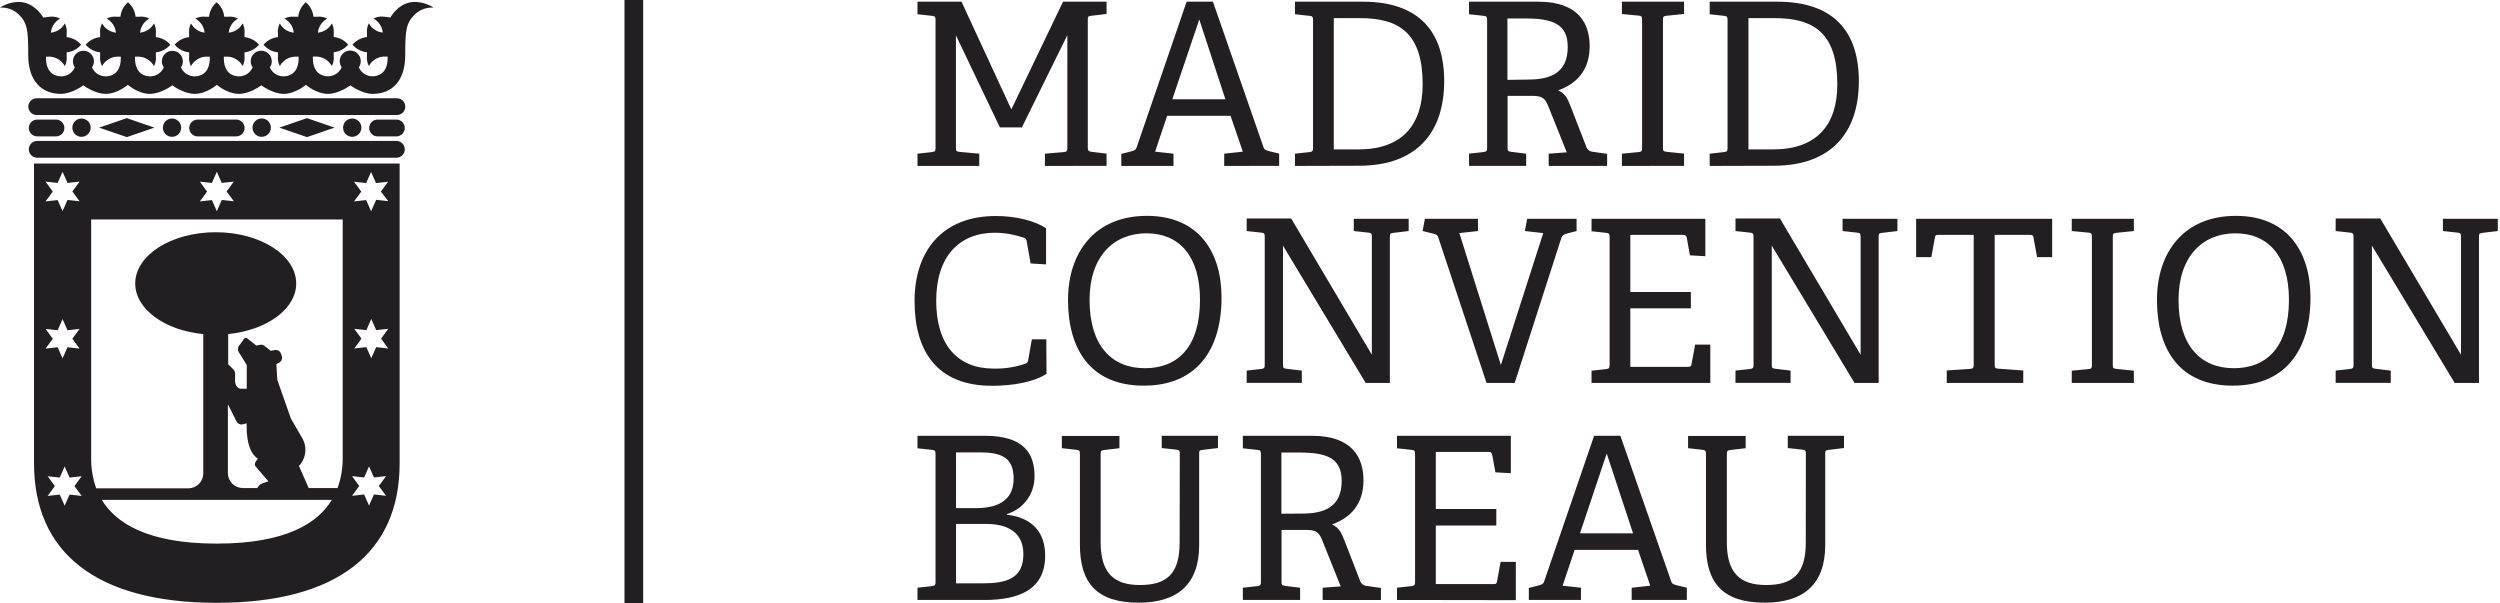 <svg width="692" height="167" viewBox="0 0 692 167" fill="none" xmlns="http://www.w3.org/2000/svg">
<path fill-rule="evenodd" clip-rule="evenodd" d="M172.86 0H178.03V167H172.86V0ZM289.23 42.54V45.93L306.3 45.91V42.52L302.1 42.02C301.29 41.89 301.1 41.64 301.1 40.83V5.56C301.1 4.61 301.16 4.49 302.1 4.36L306.3 3.86V0.47H294.25L279.94 30.28L266.14 0.47H253.96V3.94L257.96 4.38C258.83 4.45 258.96 4.7 258.96 5.64V40.85C258.96 41.79 258.83 41.98 257.96 42.1L253.96 42.54V45.93H271.06V42.54L265.6 42.04C264.66 41.91 264.6 41.78 264.6 40.78V9.78L276.77 35.26H282.86L295.44 9.72V40.85C295.44 41.79 295.32 42.04 294.44 42.1L289.23 42.54ZM338.86 42.54V45.93L354.07 45.91V42.52L351.25 41.83L351.221 41.823C350.487 41.637 349.987 41.51 349.74 40.76L335.74 0.47H328.46L314.65 40.72C314.4 41.47 314.08 41.66 313.08 41.91L310.38 42.6V45.93H324.82V42.54L319.73 41.98L323.06 32.06H340.62L344.01 41.98L338.86 42.54ZM324.5 27.47L331.96 5.39L339.19 27.47H324.5ZM358.45 45.93V42.54L362.45 42.1C363.33 41.98 363.45 41.79 363.45 40.85V5.64C363.45 4.7 363.33 4.45 362.45 4.38L358.45 3.94V0.47H377.22C392.97 0.47 399.75 8.94 399.75 22.47C399.75 36.4 392.41 45.88 376.15 45.88L358.45 45.93ZM376.09 41.35C388.09 41.35 393.79 34.57 393.79 23.35C393.79 9.35 387.51 5.02 376.47 5.02H369.19V41.36L376.09 41.35ZM428.68 42.54V45.93L444.85 45.92V42.59L441.02 42.03C440.586 42.022 440.164 41.88 439.815 41.622C439.465 41.364 439.205 41.003 439.07 40.59L434.81 29.59L434.77 29.49C433.855 27.232 433.33 25.936 431.29 25.01C436.38 23.19 440.02 19.49 440.02 12.77C440.02 6.75 437.13 0.47 425.83 0.47H406.63V3.94L410.63 4.38C411.5 4.45 411.63 4.7 411.63 5.64V40.84C411.63 41.78 411.51 41.97 410.63 42.09L406.63 42.53V45.92H422.44V42.53L418.3 42.03C417.36 41.9 417.3 41.77 417.3 40.77V26.53H424.2C426.71 26.53 427.65 27.16 428.47 29.16L433.68 42.16L428.68 42.54ZM433.95 13.02C433.95 20.26 429.03 22.02 423.03 22.02L417.26 22.11V5.11H422.15C429.81 5.11 433.95 6.62 433.95 13.02ZM448.95 45.93V42.54L453.53 42.1C454.41 42.04 454.53 41.79 454.53 40.85V5.58C454.53 4.58 454.41 4.38 453.53 4.32L448.95 3.88V0.47H466.15V3.86L461.31 4.36C460.37 4.49 460.31 4.61 460.31 5.56V40.76C460.31 41.76 460.37 41.89 461.31 42.02L466.15 42.52V45.91L448.95 45.93ZM473.24 42.54V45.93L490.93 45.88C507.19 45.88 514.53 36.4 514.53 22.47C514.53 8.94 507.75 0.47 492 0.47H473.24V3.94L477.19 4.38C478.07 4.45 478.19 4.7 478.19 5.64V40.85C478.19 41.79 478.07 41.98 477.19 42.1L473.24 42.54ZM508.57 23.35C508.57 34.57 502.87 41.35 490.87 41.35L483.97 41.36V5.02H491.25C502.29 5.02 508.57 9.35 508.57 23.35ZM289.67 103.47C286.28 105.73 280.38 106.79 274.61 106.79C259.3 106.79 253.15 97.13 253.15 83.32C253.15 69.7 260.61 59.79 275.68 59.79C281.2 59.79 286.41 61.1 289.55 63.18V73.18L285.28 72.93L284.21 66.93C284.15 66.37 284.02 65.99 283.4 65.8C280.825 64.911 278.124 64.445 275.4 64.42C265.54 64.42 259.14 70.95 259.14 83.25C259.14 95.55 265.14 102.02 274.96 102.02C277.942 102.105 280.915 101.658 283.74 100.7C283.992 100.637 284.216 100.492 284.375 100.287C284.535 100.082 284.621 99.83 284.62 99.57L285.62 93.92H289.62L289.67 103.47ZM317.47 59.75C303.16 59.75 295.63 69.73 295.63 83.03C295.63 96.9 302.03 106.75 316.59 106.75C330.97 106.75 338.12 97.15 338.12 82.34C338.12 69.75 331.78 59.75 317.47 59.75ZM317.35 64.58C326.45 64.58 332.16 70.92 332.16 82.97C332.16 95.9 326.14 101.92 316.91 101.92C307.68 101.92 301.59 95.64 301.59 83.03C301.59 70.98 308.25 64.58 317.35 64.58ZM378.03 106L355.13 68V100.82C355.13 101.82 355.19 101.95 356.13 102.08L360.34 102.58V105.97H345.08V102.58L349.08 102.14C349.96 102.02 350.08 101.83 350.08 100.89V65.65C350.08 64.7 349.96 64.45 349.08 64.39L345.08 63.95V60.47H357.39L379.73 98.19V65.65C379.73 64.7 379.6 64.45 378.73 64.39L374.73 63.95V60.56H389.92V63.95L385.71 64.45C384.77 64.58 384.71 64.7 384.71 65.65V106H378.03ZM398.11 65.71L411.48 106H419.26L432.19 65.83C432.44 65.08 433.01 64.83 433.76 64.64L436.4 63.95V60.56H422.72L422.09 63.95L427.17 64.52L415.44 101.04L403.95 64.52L409.1 63.95V60.56H394.41L393.78 63.95L396.61 64.64C397.36 64.83 397.86 64.96 398.11 65.71ZM440.54 106V102.61L444.54 102.17C445.42 102.05 445.54 101.86 445.54 100.92V65.71C445.54 64.77 445.41 64.52 444.54 64.45L440.54 64.01V60.56H472.04V70.92L467.78 70.67L466.9 65.83C466.77 65.21 466.52 65.02 465.83 65.02H451.27V80.83H468.03V85.35H451.27V101.54H467.21C467.9 101.54 468.09 101.48 468.21 100.85L469.21 95.39H473.41V106H440.54ZM490.43 68L513.34 106H520.01V65.65C520.01 64.7 520.07 64.58 521.01 64.45L525.21 63.95V60.56H510.02V63.95L514.02 64.39C514.9 64.45 515.02 64.7 515.02 65.65V98.19L492.68 60.47H480.38V63.95L484.38 64.39C485.25 64.45 485.38 64.7 485.38 65.65V100.89C485.38 101.83 485.26 102.02 484.38 102.14L480.38 102.58V105.97H495.63V102.58L491.43 102.08C490.49 101.95 490.43 101.82 490.43 100.82V68ZM538.86 106V102.55L545.32 102.11C546.2 102.05 546.32 101.8 546.32 100.85V65.02H536.59C535.9 65.02 535.71 65.08 535.59 65.71L534.59 71.17H530.39V60.56H568.04V71.17H563.86L562.86 65.71C562.74 65.08 562.55 65.02 561.86 65.02H552.13V100.85C552.13 101.73 552.19 101.98 553.13 102.05L560.04 102.55V106H538.86ZM573.46 102.61V106H590.65V102.61L585.82 102.11C584.88 101.98 584.82 101.85 584.82 100.85V65.65C584.82 64.7 584.88 64.58 585.82 64.45L590.65 63.95V60.56H573.46V63.95L578.04 64.39C578.92 64.45 579.04 64.7 579.04 65.65V100.92C579.04 101.86 578.92 102.11 578.04 102.17L573.46 102.61ZM597.05 83.03C597.05 69.73 604.58 59.75 618.89 59.75C633.2 59.75 639.54 69.75 639.54 82.34C639.54 97.15 632.39 106.75 618.02 106.75C603.45 106.75 597.05 96.9 597.05 83.03ZM633.58 82.97C633.58 70.92 627.87 64.58 618.77 64.58C609.67 64.58 603.02 70.98 603.02 83.03C603.02 95.64 609.1 101.92 618.33 101.92C627.56 101.92 633.58 95.9 633.58 82.97ZM656.55 68L679.46 106H686.18V65.65C686.18 64.7 686.24 64.58 687.18 64.45L691.39 63.95V60.56H676.2V63.95L680.2 64.39C681.07 64.45 681.2 64.7 681.2 65.65V98.19L658.86 60.47H646.51V63.95L650.46 64.39C651.34 64.45 651.46 64.7 651.46 65.65V100.89C651.46 101.83 651.34 102.02 650.46 102.14L646.51 102.58V105.97H661.76V102.58L657.55 102.08C656.61 101.95 656.55 101.82 656.55 100.82V68ZM253.96 166.07V162.68L257.96 162.24C258.83 162.12 258.96 161.93 258.96 160.99V125.78C258.96 124.84 258.83 124.59 257.96 124.52L253.96 124.09V120.63H272.66C283.4 120.63 286.35 125.53 286.35 131.74C286.412 134.096 285.695 136.407 284.31 138.315C282.925 140.222 280.95 141.62 278.69 142.29V142.47C285.84 143.29 289.3 147.47 289.3 153.77C289.3 163.06 282.3 166.07 272.48 166.07H253.96ZM270.15 140.65C275.15 140.65 280.57 139.21 280.57 132.5C280.57 126.72 277.37 125.22 271.1 125.22H264.63V140.65H270.15ZM271.79 161.47C278.38 161.47 283.27 160.34 283.27 153.37C283.27 147.29 278.82 145.03 273.04 145.03H264.63V161.47H271.79ZM325.57 124.46C326.45 124.52 326.57 124.78 326.57 125.72L326.52 150.26C326.52 158.98 322.8 161.93 315.52 161.93C308.24 161.93 304.66 158.54 304.66 150.07V125.76C304.66 124.82 304.72 124.69 305.66 124.56L309.86 124.06V120.67H293.92V124.06L297.92 124.5C298.79 124.56 298.92 124.82 298.92 125.76V150.76C298.92 161.3 303.5 166.82 315.17 166.82C325.93 166.82 331.93 161.74 331.93 150.88V125.72C331.93 124.78 331.93 124.65 332.93 124.52L337.13 124.02V120.63H321.57V124.02L325.57 124.46ZM366.11 166.07V162.68L371.11 162.31L365.9 149.31C365.08 147.31 364.14 146.68 361.63 146.68H354.73V160.93C354.73 161.93 354.79 162.05 355.73 162.18L359.87 162.68V166.07H344.02V162.68L348.02 162.24C348.9 162.12 349.02 161.93 349.02 160.99V125.78C349.02 124.84 348.89 124.59 348.02 124.52L344.02 124.09V120.63H363.22C374.52 120.63 377.41 126.91 377.41 132.93C377.41 139.65 373.77 143.35 368.68 145.17C370.72 146.097 371.245 147.392 372.16 149.651L372.2 149.75L376.47 160.75C376.602 161.163 376.86 161.524 377.208 161.782C377.556 162.041 377.977 162.183 378.41 162.19L382.24 162.76V166.08L366.11 166.07ZM360.46 142.16C366.46 142.16 371.38 140.4 371.38 133.16C371.38 126.76 367.24 125.26 359.58 125.26H354.69V142.2L360.46 142.16ZM386.69 162.68V166.07L419.58 166.12V155.52H415.37L414.37 160.98C414.25 161.6 414.06 161.67 413.37 161.67H397.43V145.47H414.18V140.9H397.43V125.09H411.99C412.68 125.09 412.93 125.28 413.05 125.91L413.93 130.74L418.2 130.99V120.63H386.69V124.09L390.69 124.52C391.57 124.59 391.69 124.84 391.69 125.78V160.99C391.69 161.93 391.57 162.12 390.69 162.24L386.69 162.68ZM451.65 166.07V162.68L456.79 162.12L453.41 152.2H435.86L432.53 162.12L437.61 162.68V166.07H423.18V162.75L425.88 162.05C426.88 161.8 427.2 161.62 427.45 160.86L441.25 120.63H448.53L462.59 160.93C462.838 161.675 463.333 161.798 464.084 161.986L464.1 161.99L466.92 162.68V166.07H451.65ZM444.74 125.53L437.34 147.62H452.03L444.74 125.53ZM498.86 124.46C499.73 124.52 499.86 124.78 499.86 125.72L499.84 150.26C499.84 158.98 496.12 161.93 488.84 161.93C481.56 161.93 477.99 158.54 477.99 150.07V125.76C477.99 124.82 478.05 124.69 478.99 124.56L483.2 124.06V120.67H467.26V124.06L471.21 124.5C472.09 124.56 472.21 124.82 472.21 125.76V150.76C472.21 161.3 476.79 166.82 488.47 166.82C499.22 166.82 505.22 161.74 505.22 150.88V125.72C505.22 124.78 505.28 124.65 506.22 124.52L510.42 124.02V120.63H494.86V124.02L498.86 124.46ZM114.86 0.52C110.92 0.52 108.63 3.82 108.05 4.86C107.436 4.737 106.815 4.654 106.19 4.61C105.222 4.499 104.244 4.68 103.38 5.13C104.096 5.517 104.704 6.074 105.153 6.753C105.601 7.431 105.875 8.21 105.95 9.02C105.145 8.94 104.373 8.664 103.7 8.216C103.027 7.768 102.474 7.162 102.09 6.45C101.65 7.317 101.473 8.294 101.58 9.26V10.26C100.027 10.421 98.595 11.173 97.58 12.36C98.594 13.55 100.026 14.305 101.58 14.47V15.47C101.473 16.436 101.65 17.413 102.09 18.28C102.547 17.429 103.241 16.729 104.087 16.264C104.934 15.799 105.897 15.589 106.86 15.66H107.3V16.21C107.3 18.79 106.1 21.12 102.99 21.12C102.205 21.097 101.442 20.851 100.792 20.409C100.142 19.968 99.632 19.351 99.32 18.63C99.673 18.137 99.862 17.546 99.86 16.94C99.865 16.478 99.76 16.021 99.553 15.607C99.347 15.194 99.045 14.835 98.674 14.561C98.302 14.286 97.87 14.104 97.414 14.029C96.958 13.954 96.49 13.989 96.05 14.13C95.61 14.271 95.209 14.514 94.882 14.84C94.554 15.166 94.308 15.565 94.164 16.004C94.021 16.443 93.984 16.91 94.056 17.367C94.128 17.824 94.308 18.256 94.58 18.63C94.266 19.35 93.755 19.966 93.106 20.406C92.456 20.847 91.695 21.095 90.91 21.12C87.79 21.12 86.6 18.79 86.6 16.21V15.66H87.04C88.009 15.586 88.979 15.793 89.834 16.256C90.689 16.719 91.392 17.418 91.86 18.27C92.3 17.403 92.477 16.426 92.37 15.46V14.46C93.926 14.3 95.36 13.544 96.37 12.35C95.361 11.156 93.926 10.402 92.37 10.25V9.25C92.471 8.294 92.294 7.328 91.86 6.47C91.475 7.183 90.921 7.79 90.246 8.238C89.571 8.687 88.796 8.962 87.99 9.04C88.071 8.231 88.349 7.453 88.798 6.775C89.248 6.098 89.856 5.54 90.57 5.15C89.705 4.702 88.728 4.522 87.76 4.63H86.76C86.608 3.074 85.854 1.639 84.66 0.63C83.469 1.643 82.714 3.075 82.55 4.63H81.55C80.582 4.519 79.604 4.7 78.74 5.15C79.457 5.535 80.067 6.092 80.515 6.771C80.963 7.45 81.237 8.23 81.31 9.04C80.505 8.96 79.733 8.684 79.06 8.236C78.387 7.788 77.834 7.182 77.45 6.47C77.01 7.337 76.833 8.314 76.94 9.28V10.28C75.384 10.432 73.949 11.186 72.94 12.38C73.95 13.574 75.384 14.33 76.94 14.49V15.49C76.833 16.456 77.01 17.433 77.45 18.3C77.907 17.449 78.601 16.749 79.447 16.284C80.294 15.819 81.257 15.609 82.22 15.68H82.66V16.23C82.66 18.81 81.47 21.14 78.35 21.14C77.565 21.115 76.804 20.867 76.154 20.426C75.505 19.986 74.994 19.37 74.68 18.65C75.036 18.158 75.229 17.567 75.23 16.96C75.23 16.186 74.922 15.443 74.375 14.895C73.827 14.348 73.084 14.04 72.31 14.04C72.112 14.04 71.914 14.06 71.72 14.1C71.246 14.2 70.803 14.416 70.433 14.729C70.063 15.042 69.777 15.443 69.6 15.894C69.424 16.345 69.362 16.834 69.422 17.315C69.481 17.796 69.659 18.255 69.94 18.65C69.626 19.37 69.115 19.986 68.466 20.426C67.816 20.867 67.055 21.115 66.27 21.14C63.15 21.14 61.96 18.81 61.96 16.23V15.68H62.4C63.363 15.609 64.326 15.819 65.173 16.284C66.019 16.749 66.713 17.449 67.17 18.3C67.61 17.433 67.787 16.456 67.68 15.49V14.49C69.236 14.33 70.669 13.574 71.68 12.38C70.671 11.186 69.236 10.432 67.68 10.28V9.28C67.787 8.314 67.61 7.337 67.17 6.47C66.786 7.182 66.233 7.788 65.56 8.236C64.887 8.684 64.115 8.96 63.31 9.04C63.383 8.23 63.657 7.45 64.105 6.771C64.553 6.092 65.163 5.535 65.88 5.15C65.016 4.701 64.037 4.52 63.07 4.63H62.07C61.918 3.074 61.164 1.639 59.97 0.63C58.776 1.639 58.022 3.074 57.87 4.63H56.87C55.903 4.522 54.925 4.702 54.06 5.15C54.777 5.535 55.386 6.092 55.835 6.771C56.283 7.45 56.557 8.23 56.63 9.04C55.841 8.946 55.087 8.664 54.431 8.216C53.774 7.769 53.236 7.17 52.86 6.47C52.42 7.337 52.243 8.314 52.35 9.28V10.28C50.794 10.432 49.359 11.186 48.35 12.38C49.36 13.574 50.794 14.33 52.35 14.49V15.49C52.243 16.456 52.42 17.433 52.86 18.3C53.317 17.449 54.011 16.749 54.857 16.284C55.704 15.819 56.667 15.609 57.63 15.68H58.07V16.23C58.07 18.81 56.88 21.14 53.76 21.14C52.973 21.113 52.21 20.864 51.559 20.422C50.907 19.979 50.395 19.362 50.08 18.64C50.437 18.153 50.627 17.564 50.62 16.96C50.618 16.502 50.508 16.052 50.3 15.645C50.091 15.237 49.789 14.885 49.419 14.616C49.049 14.347 48.62 14.17 48.168 14.098C47.716 14.026 47.254 14.061 46.818 14.201C46.383 14.342 45.986 14.583 45.661 14.905C45.336 15.227 45.092 15.621 44.948 16.056C44.804 16.49 44.764 16.952 44.833 17.405C44.901 17.857 45.074 18.287 45.34 18.66C45.029 19.377 44.521 19.991 43.875 20.43C43.229 20.869 42.471 21.115 41.69 21.14C38.56 21.14 37.37 18.81 37.37 16.23V15.68H37.86C38.823 15.609 39.786 15.819 40.633 16.284C41.479 16.749 42.173 17.449 42.63 18.3C43.07 17.433 43.247 16.456 43.14 15.49V14.49C44.697 14.335 46.133 13.578 47.14 12.38C46.131 11.186 44.696 10.432 43.14 10.28V9.28C43.247 8.314 43.07 7.337 42.63 6.47C42.245 7.183 41.691 7.79 41.016 8.238C40.341 8.687 39.566 8.962 38.76 9.04C38.841 8.231 39.119 7.453 39.568 6.775C40.018 6.098 40.626 5.54 41.34 5.15C40.476 4.701 39.498 4.52 38.53 4.63H37.53C37.378 3.074 36.624 1.639 35.43 0.63C34.236 1.639 33.482 3.074 33.33 4.63H32.33C31.363 4.522 30.384 4.702 29.52 5.15C30.234 5.54 30.842 6.098 31.292 6.775C31.741 7.453 32.019 8.231 32.1 9.04C31.295 8.962 30.521 8.687 29.848 8.238C29.175 7.79 28.623 7.183 28.24 6.47C27.793 7.335 27.611 8.313 27.72 9.28V10.28C26.164 10.432 24.729 11.186 23.72 12.38C24.73 13.574 26.164 14.33 27.72 14.49V15.49C27.61 16.457 27.791 17.436 28.24 18.3C28.696 17.451 29.389 16.752 30.233 16.287C31.078 15.822 32.038 15.611 33 15.68H33.44V16.23C33.44 18.81 32.25 21.14 29.13 21.14C28.345 21.115 27.584 20.867 26.934 20.426C26.285 19.986 25.774 19.37 25.46 18.65C25.813 18.157 26.002 17.566 26 16.96C26 16.188 25.693 15.448 25.148 14.902C24.602 14.357 23.862 14.05 23.09 14.05C22.318 14.05 21.578 14.357 21.032 14.902C20.487 15.448 20.18 16.188 20.18 16.96C20.178 17.566 20.367 18.157 20.72 18.65C20.408 19.369 19.899 19.985 19.251 20.425C18.603 20.866 17.843 21.114 17.06 21.14C13.94 21.14 12.74 18.81 12.74 16.23C12.731 16.047 12.731 15.863 12.74 15.68H13.17C14.133 15.609 15.096 15.819 15.943 16.284C16.789 16.749 17.483 17.449 17.94 18.3C18.384 17.434 18.562 16.456 18.45 15.49V14.49C20.008 14.335 21.443 13.578 22.45 12.38C21.441 11.186 20.006 10.432 18.45 10.28V9.28C18.56 8.314 18.383 7.336 17.94 6.47C17.556 7.182 17.003 7.788 16.33 8.236C15.657 8.684 14.884 8.96 14.08 9.04C14.153 8.23 14.426 7.45 14.875 6.771C15.323 6.092 15.933 5.535 16.65 5.15C15.79 4.701 14.814 4.52 13.85 4.63C13.222 4.673 12.597 4.756 11.98 4.88C11.4 3.88 9.11 0.54 5.17 0.54C3.332 0.557 1.537 1.102 0 2.11C0.941 2.048 1.885 2.181 2.772 2.499C3.66 2.817 4.473 3.314 5.16 3.96C7.64 6.44 7.81 8.43 7.81 15.21C7.81 22.44 11.53 25.98 16.87 25.98C19.93 25.98 23.06 23.62 23.06 23.62C23.06 23.62 26.19 25.98 29.26 25.98C32.51 25.98 35.38 23.48 35.38 23.48C35.38 23.48 38.25 25.98 41.5 25.98C44.57 25.98 47.7 23.62 47.7 23.62C47.7 23.62 50.83 25.98 53.9 25.98C57.15 25.98 60.02 23.48 60.02 23.48C60.02 23.48 62.89 25.98 66.14 25.98C69.21 25.98 72.34 23.62 72.34 23.62C72.34 23.62 75.47 25.98 78.54 25.98C81.79 25.98 84.66 23.48 84.66 23.48C84.66 23.48 87.53 25.98 90.78 25.98C93.85 25.98 96.98 23.62 96.98 23.62C96.98 23.62 100.1 25.98 103.17 25.98C108.51 25.98 112.17 22.44 112.17 15.21C112.17 8.43 112.36 6.44 114.84 3.96C115.527 3.314 116.34 2.817 117.228 2.499C118.115 2.181 119.059 2.048 120 2.11C118.463 1.102 116.668 0.557 114.83 0.54L114.86 0.52ZM109.86 27.2H10.16C9.545 27.2 8.955 27.444 8.519 27.88C8.084 28.315 7.84 28.905 7.84 29.52C7.84 30.135 8.084 30.725 8.519 31.16C8.955 31.596 9.545 31.84 10.16 31.84H109.86C110.475 31.84 111.065 31.596 111.5 31.16C111.936 30.725 112.18 30.135 112.18 29.52C112.18 28.905 111.936 28.315 111.5 27.88C111.065 27.444 110.475 27.2 109.86 27.2ZM109.86 39.01H10.16C9.57 39.049 9.016 39.31 8.612 39.742C8.208 40.174 7.983 40.743 7.983 41.335C7.983 41.926 8.208 42.496 8.612 42.928C9.016 43.359 9.57 43.621 10.16 43.66H109.86C110.45 43.621 111.004 43.359 111.408 42.928C111.812 42.496 112.037 41.926 112.037 41.335C112.037 40.743 111.812 40.174 111.408 39.742C111.004 39.31 110.45 39.049 109.86 39.01ZM15.34 37.75H10.16C9.57 37.711 9.016 37.449 8.612 37.018C8.208 36.586 7.983 36.017 7.983 35.425C7.983 34.833 8.208 34.264 8.612 33.832C9.016 33.401 9.57 33.139 10.16 33.1H15.34C15.658 33.079 15.977 33.124 16.277 33.231C16.578 33.339 16.853 33.506 17.085 33.724C17.318 33.942 17.503 34.206 17.63 34.498C17.757 34.791 17.823 35.106 17.823 35.425C17.823 35.744 17.757 36.059 17.63 36.352C17.503 36.644 17.318 36.908 17.085 37.126C16.853 37.343 16.578 37.511 16.277 37.619C15.977 37.726 15.658 37.771 15.34 37.75ZM109.86 33.1H104.68C104.362 33.079 104.043 33.124 103.743 33.231C103.442 33.339 103.167 33.506 102.935 33.724C102.702 33.942 102.516 34.206 102.39 34.498C102.263 34.791 102.197 35.106 102.197 35.425C102.197 35.744 102.263 36.059 102.39 36.352C102.516 36.644 102.702 36.908 102.935 37.126C103.167 37.343 103.442 37.511 103.743 37.619C104.043 37.726 104.362 37.771 104.68 37.75H109.86C110.45 37.711 111.004 37.449 111.408 37.018C111.812 36.586 112.037 36.017 112.037 35.425C112.037 34.833 111.812 34.264 111.408 33.832C111.004 33.401 110.45 33.139 109.86 33.1ZM66.157 37.619C65.857 37.726 65.538 37.771 65.22 37.75H54.86C54.542 37.771 54.223 37.726 53.923 37.619C53.622 37.511 53.347 37.343 53.115 37.126C52.882 36.908 52.697 36.644 52.57 36.352C52.443 36.059 52.377 35.744 52.377 35.425C52.377 35.106 52.443 34.791 52.57 34.498C52.697 34.206 52.882 33.942 53.115 33.724C53.347 33.506 53.622 33.339 53.923 33.231C54.223 33.124 54.542 33.079 54.86 33.1H65.22C65.538 33.079 65.857 33.124 66.157 33.231C66.458 33.339 66.733 33.506 66.965 33.724C67.198 33.942 67.383 34.206 67.51 34.498C67.637 34.791 67.703 35.106 67.703 35.425C67.703 35.744 67.637 36.059 67.51 36.352C67.383 36.644 67.198 36.908 66.965 37.126C66.733 37.343 66.458 37.511 66.157 37.619ZM35.1 32.7L27.45 35.33L35.1 37.95L42.74 35.33L35.1 32.7ZM77.33 35.33L84.97 32.7L92.61 35.33L84.97 37.95L77.33 35.33ZM100.03 35.33C100.028 34.83 99.878 34.342 99.599 33.927C99.32 33.513 98.924 33.19 98.461 33C97.999 32.81 97.49 32.761 97 32.86C96.51 32.959 96.06 33.2 95.707 33.555C95.355 33.909 95.115 34.36 95.018 34.85C94.921 35.341 94.972 35.849 95.163 36.311C95.355 36.772 95.68 37.167 96.095 37.444C96.511 37.722 97 37.87 97.5 37.87C97.833 37.87 98.163 37.804 98.471 37.676C98.778 37.549 99.057 37.361 99.293 37.126C99.528 36.889 99.714 36.609 99.84 36.301C99.967 35.993 100.031 35.663 100.03 35.33ZM74.541 33.918C74.821 34.336 74.97 34.827 74.97 35.33C74.97 36.002 74.704 36.647 74.23 37.123C73.755 37.599 73.112 37.867 72.44 37.87C71.937 37.872 71.445 37.725 71.026 37.447C70.607 37.169 70.28 36.773 70.086 36.309C69.892 35.845 69.841 35.334 69.938 34.841C70.034 34.347 70.275 33.894 70.63 33.538C70.985 33.181 71.438 32.938 71.931 32.84C72.424 32.741 72.935 32.791 73.4 32.982C73.864 33.174 74.262 33.5 74.541 33.918ZM50.15 35.33C50.148 34.83 49.998 34.342 49.719 33.927C49.44 33.513 49.044 33.19 48.581 33C48.119 32.81 47.61 32.761 47.12 32.86C46.63 32.959 46.18 33.2 45.828 33.555C45.475 33.909 45.235 34.36 45.138 34.85C45.041 35.341 45.092 35.849 45.284 36.311C45.475 36.772 45.8 37.167 46.215 37.444C46.631 37.722 47.12 37.87 47.62 37.87C47.953 37.87 48.283 37.804 48.59 37.676C48.898 37.549 49.178 37.361 49.413 37.126C49.648 36.889 49.834 36.609 49.96 36.301C50.087 35.993 50.151 35.663 50.15 35.33ZM24.659 33.927C24.938 34.342 25.088 34.83 25.09 35.33C25.091 35.663 25.027 35.993 24.9 36.301C24.774 36.609 24.588 36.889 24.353 37.126C24.117 37.361 23.838 37.549 23.53 37.676C23.223 37.804 22.893 37.87 22.56 37.87C22.06 37.87 21.571 37.722 21.155 37.444C20.74 37.167 20.415 36.772 20.224 36.311C20.032 35.849 19.981 35.341 20.078 34.85C20.175 34.36 20.415 33.909 20.767 33.555C21.12 33.2 21.57 32.959 22.06 32.86C22.55 32.761 23.059 32.81 23.521 33C23.984 33.19 24.38 33.513 24.659 33.927ZM9.42 128.27V45.27H110.62V128.27C110.62 152.86 93.53 166.86 60.02 166.86C26.51 166.86 9.42 152.84 9.42 128.27ZM58.66 50.63L55.31 50.27L57.31 53.03L55.31 55.75L58.66 55.38L60.02 58.47L61.38 55.34L64.73 55.71L62.73 52.99L64.73 50.27L61.38 50.63L60.02 47.55L58.66 50.63ZM15.96 50.63L12.61 50.27L14.61 53.03L12.61 55.75L15.96 55.38L17.32 58.47L18.68 55.34L22.03 55.71L20.03 52.99L22.03 50.27L18.68 50.63L17.32 47.55L15.96 50.63ZM15.96 91.41L12.61 91.04L14.61 93.77L12.61 96.49L15.96 96.12L17.32 99.21L18.68 96.12L22.03 96.49L20.03 93.77L22.03 91.04L18.68 91.41L17.32 88.32L15.96 91.41ZM19.26 136.9L22.61 137.27L20.61 134.55L22.61 131.82L19.26 132.19L17.9 129.11L16.54 132.19L13.18 131.82L15.18 134.55L13.18 137.27L16.54 136.9L17.9 139.98L19.26 136.9ZM28.18 138.36C32.02 144.69 40.66 150.47 60.02 150.47C79.38 150.47 88.03 144.67 91.86 138.36H28.18ZM74.29 133.22L70.86 129.22L70.79 129.21C70.636 128.999 70.554 128.746 70.554 128.485C70.554 128.224 70.636 127.971 70.79 127.76L71.38 126.93C70.63 126.52 69.01 125.12 68.46 121.12C68.329 120.125 68.265 119.123 68.27 118.12V117.17L67.15 117.47C66.822 117.538 66.482 117.496 66.18 117.351C65.879 117.207 65.633 116.968 65.48 116.67L63.08 111.91V130.97C63.08 132.063 63.514 133.111 64.287 133.883C65.059 134.656 66.107 135.09 67.2 135.09H71.2L71.59 134.53C71.83 134.216 72.151 133.973 72.52 133.83L74.29 133.22ZM93.45 135.1C94.43 132.33 94.907 129.408 94.86 126.47V60.74H25.23V126.54C25.179 129.477 25.653 132.4 26.63 135.17H52.15C53.242 135.167 54.288 134.732 55.06 133.96C55.832 133.188 56.267 132.142 56.27 131.05V92.47C45.6 91.47 37.43 85.56 37.43 78.47C37.43 70.63 47.43 64.28 59.71 64.28C71.99 64.28 81.99 70.63 81.99 78.47C81.99 85.54 73.83 91.41 63.16 92.47V100.83L64.63 102.3C64.896 102.587 65.052 102.959 65.07 103.35V105.46C65.07 106.61 65.79 107.61 66.68 107.61H68.3V101.03L66.03 97.36C65.902 97.121 65.84 96.853 65.85 96.582C65.861 96.311 65.944 96.048 66.09 95.82L67.57 93.77C67.615 93.705 67.674 93.65 67.742 93.608C67.809 93.566 67.885 93.539 67.964 93.527C68.043 93.516 68.123 93.521 68.2 93.542C68.276 93.563 68.348 93.6 68.41 93.65L70.95 95.65L72.05 95.43C72.433 95.373 72.824 95.466 73.14 95.69L74.93 97.1L76.14 96.89C76.477 96.839 76.821 96.906 77.114 97.079C77.407 97.252 77.632 97.521 77.75 97.84L78 98.59C78.102 98.917 78.09 99.269 77.966 99.588C77.843 99.908 77.615 100.176 77.32 100.35L76.49 100.81L76.76 105.16L80.52 115.85L83.65 121.25C84.228 122.239 84.532 123.364 84.53 124.51C84.529 126.173 83.892 127.772 82.75 128.98L85.45 135.1H93.45ZM103.51 136.87L106.86 137.24L104.86 134.52L106.86 131.79L103.51 132.16L102.15 129.08L100.79 132.16L97.44 131.79L99.44 134.52L97.44 137.24L100.79 136.87L102.15 139.95L103.51 136.87ZM104.13 96.09L107.48 96.46L105.48 93.74L107.48 91.01L104.13 91.38L102.76 88.29L101.41 91.38L98.05 91.01L100.05 93.74L98.05 96.46L101.41 96.09L102.76 99.18L104.13 96.09ZM104.13 55.31L107.48 55.68L105.43 53.03L107.43 50.31L104.08 50.67L102.71 47.59L101.36 50.67L98 50.31L100 53.03L98 55.75L101.36 55.38L102.71 58.47L104.13 55.31Z" fill="#221E22"/>
</svg>

